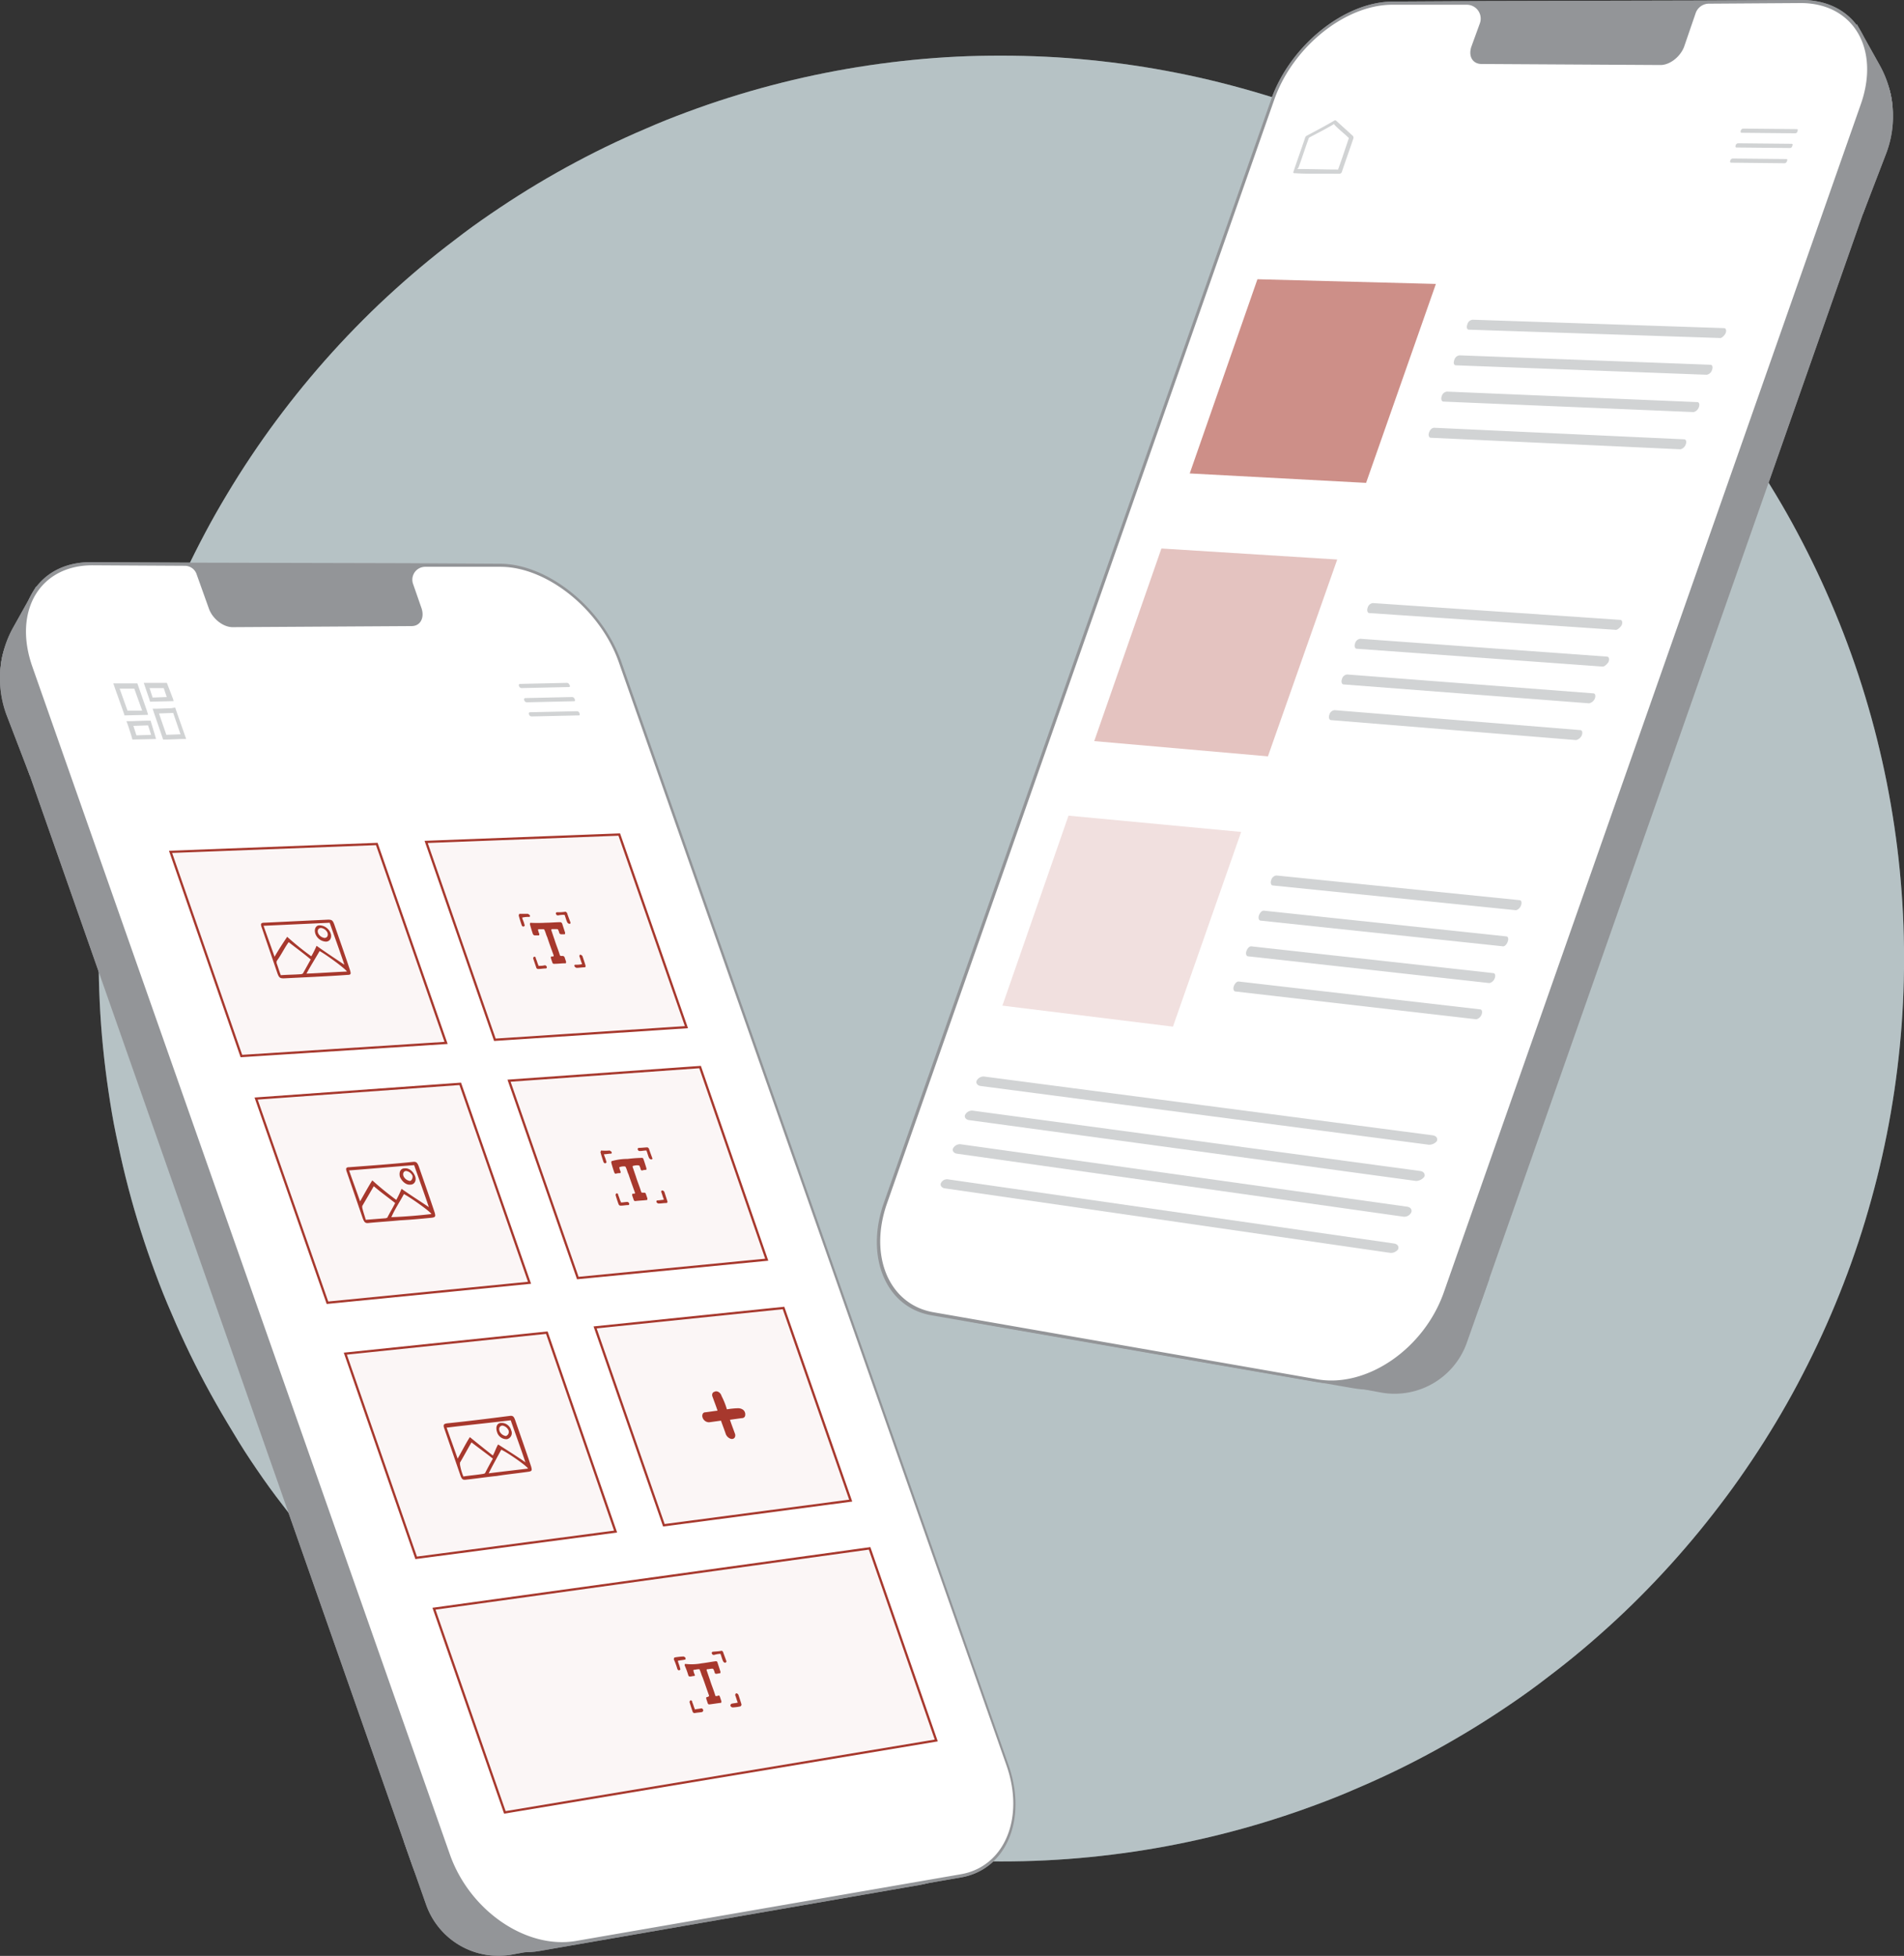 <?xml version="1.0" encoding="UTF-8"?> <svg xmlns="http://www.w3.org/2000/svg" viewBox="0 0 623.82 640.76"><rect x="0" y="0" width="623.82" height="640.76" fill="#333333" stroke="none"/><defs><style>.cls-1{fill:#e3f3f7;opacity:0.5;}.cls-2{fill:#939598;}.cls-3{fill:#fff;}.cls-4{fill:#d1d3d4;}.cls-5{fill:#cd8f88;}.cls-6{fill:#e4c3c0;opacity:1;}.cls-7{fill:#f1e0df;}.cls-8{fill:#fbf6f6;}.cls-9{fill:none;stroke:#a7382d;stroke-miterlimit:10;stroke-width:0.75px;}.cls-10{fill:#a7382d;}</style></defs><title>Asset 3</title><g id="Layer_2" data-name="Layer 2"><g id="Layer_1-2" data-name="Layer 1"><path class="cls-1" d="M328.07,18.23q7.26,0,14.51.35t14.48,1.07q7.23.72,14.41,1.78t14.3,2.48q7.13,1.41,14.16,3.18t14,3.87q7,2.11,13.79,4.55t13.54,5.23q6.71,2.77,13.27,5.88t13,6.53q6.4,3.42,12.63,7.15t12.26,7.77q6,4,11.87,8.36t11.45,8.93q5.61,4.61,11,9.48t10.51,10q5.13,5.13,10,10.51t9.48,11q4.6,5.61,8.93,11.44T574,149.67q4,6,7.77,12.26t7.15,12.63q3.42,6.41,6.53,13t5.88,13.27q2.78,6.7,5.23,13.54t4.55,13.79c1.4,4.63,2.7,9.29,3.87,14s2.24,9.41,3.18,14.16,1.77,9.51,2.48,14.3,1.31,9.59,1.78,14.41.83,9.64,1.07,14.48.35,9.67.35,14.51-.11,9.68-.35,14.51-.59,9.66-1.07,14.48-1.07,9.62-1.78,14.41-1.53,9.55-2.48,14.3-2,9.47-3.18,14.16-2.47,9.36-3.87,14-2.92,9.23-4.55,13.79-3.38,9.07-5.23,13.54-3.81,8.89-5.88,13.27-4.25,8.7-6.53,13-4.66,8.48-7.15,12.63-5.08,8.24-7.77,12.26-5.47,8-8.36,11.87-5.86,7.7-8.93,11.44-6.23,7.41-9.48,11-6.59,7.1-10,10.52-6.93,6.76-10.51,10-7.25,6.41-11,9.48-7.56,6-11.45,8.93-7.84,5.67-11.87,8.36-8.11,5.28-12.26,7.76-8.36,4.88-12.63,7.16-8.59,4.46-13,6.53-8.8,4-13.27,5.88-9,3.59-13.54,5.22-9.15,3.15-13.79,4.56-9.29,2.69-14,3.87-9.41,2.23-14.16,3.18-9.51,1.77-14.3,2.48-9.59,1.3-14.41,1.78-9.64.83-14.48,1.07-9.67.35-14.51.35-9.68-.12-14.51-.35-9.66-.6-14.48-1.07-9.62-1.07-14.4-1.78-9.56-1.54-14.31-2.48-9.46-2-14.16-3.18-9.36-2.47-14-3.87-9.23-2.93-13.78-4.56-9.08-3.37-13.55-5.22-8.89-3.81-13.27-5.88-8.7-4.25-13-6.53-8.48-4.67-12.64-7.16-8.23-5.07-12.26-7.76-8-5.48-11.87-8.36-7.7-5.86-11.44-8.93-7.41-6.23-11-9.48-7.09-6.59-10.52-10-6.76-6.93-10-10.52-6.41-7.25-9.48-11-6-7.55-8.93-11.44-5.67-7.85-8.36-11.87S76.89,470.18,74.4,466s-4.88-8.37-7.16-12.63-4.46-8.6-6.53-13-4-8.8-5.88-13.27-3.59-9-5.22-13.54-3.15-9.16-4.56-13.79-2.69-9.29-3.87-14S39,376.42,38,371.68s-1.77-9.52-2.48-14.3-1.3-9.59-1.78-14.41-.83-9.64-1.06-14.48-.36-9.67-.36-14.51.12-9.68.36-14.51.59-9.66,1.06-14.48,1.07-9.62,1.78-14.41S37.06,261,38,256.28s2-9.47,3.18-14.16,2.47-9.36,3.87-14,2.93-9.23,4.56-13.79,3.37-9.07,5.22-13.54,3.82-8.9,5.88-13.27,4.25-8.7,6.53-13,4.67-8.48,7.16-12.63,5.07-8.24,7.76-12.26,5.48-8,8.36-11.87,5.86-7.7,8.93-11.44,6.23-7.41,9.48-11,6.59-7.09,10-10.51,6.93-6.76,10.52-10,7.25-6.41,11-9.48,7.55-6,11.44-8.93,7.85-5.67,11.87-8.36,8.11-5.28,12.26-7.77,8.37-4.87,12.64-7.15,8.59-4.46,13-6.53,8.8-4,13.27-5.88,9-3.59,13.55-5.23,9.15-3.14,13.78-4.55,9.29-2.69,14-3.87,9.42-2.24,14.16-3.18,9.52-1.77,14.31-2.48,9.59-1.3,14.4-1.78,9.65-.83,14.48-1.07S323.23,18.23,328.07,18.23Z"></path><path class="cls-2" d="M443.62,454.46,318.79,432.8c-14.62-2.58-21.67-18.4-15.65-35.43L426.43,43.5c6-17,23.38-30.95,38.86-30.6L597.69,15c17.19.17,26.13,15.47,19.77,33.7L484.72,427C478.36,444.83,459.79,457.21,443.62,454.46Z"></path><path class="cls-2" d="M484.2,426.61C478,444.49,459.79,456.7,443.79,454L319,432.28c-14.44-2.58-21.32-18.06-15.48-34.73l123.29-354c5.85-16.85,23-30.43,38.17-30.09l30.61.52-4.64,13.41c-1,3.09.34,5.85,3.27,5.85l58.11,1.2c3.1,0,6.37-2.58,7.57-5.85l4.81-13.75,32.85.51c16.85.17,25.62,15.13,19.43,33.19ZM597.86,14.27,565,13.75l-68.95-1-30.61-.51C449.64,12,432.1,26,425.91,43.33L302.62,397.2c-6,17.2,1,33.36,16,35.94L443.45,454.8c16.51,2.93,35.25-9.8,41.78-28.19L618,48.32C624.51,29.92,615.4,14.44,597.86,14.27Z"></path><path class="cls-2" d="M488,418.87l-11.7-3.61-42.64,37.48,18.74,3.44a25.1,25.1,0,0,0,28.2-16.34Z"></path><path class="cls-2" d="M608.35,7.91l7.39,13.24a34.3,34.3,0,0,1,2.07,29.57L610.41,70l-10.66-6Z"></path><path class="cls-3" d="M431.59,452.4l-126-21.84c-14.62-2.58-21.5-18.74-15.48-36.28L417,32.67C423,15.3,440.7,1,456.17,1l134-.34c17.37,0,26.48,15.13,20,33.87l-136.53,389C467,442.25,447.92,455.15,431.59,452.4Z"></path><path class="cls-2" d="M473,423.51c-6.54,18.4-25.11,31.12-41.27,28.37l-126-22c-14.44-2.58-21.15-18.4-15.13-35.59L417.49,32.67c6-17.2,23.21-31.12,38.68-31.12h24.42a4.55,4.55,0,0,1,4.3,6l-2.75,7.56c-1.2,3.27.34,5.85,3.27,5.85l58.63.34c3.1,0,6.53-2.75,7.74-6l3.78-11a4.61,4.61,0,0,1,4.3-3.1L590,1c17.2,0,26.14,15,19.6,33.36ZM590.3,0,556.94.17,487.13.34,456.35.52c-15.82,0-33.71,14.44-39.9,32.15L289.56,394.11c-6.19,17.71.68,34.22,15.64,36.79l126,21.84c16.68,2.93,35.94-10.14,42.65-29.23L610.41,34.39C617.29,15.47,608,0,590.3,0Z"></path><path class="cls-2" d="M176.59,638.45l124.83-21.67c14.62-2.58,21.67-18.4,15.65-35.42L193.78,227.49c-6-17-23.38-31-38.86-30.61L22.52,199c-17.2.17-26.14,15.47-19.78,33.7L135.49,610.94C141.85,628.82,160.42,641.37,176.59,638.45Z"></path><path class="cls-2" d="M3.26,232.48c-6.36-18.06,2.41-32.85,19.43-33.19l32.84-.52,4.82,13.76c1.2,3.27,4.47,5.85,7.56,5.85L126,217.17c2.93,0,4.3-2.75,3.27-5.84l-4.64-13.42,30.6-.51c15.31-.17,32.33,13.24,38.18,30.09l123.28,354c5.85,16.68-1,32.33-15.47,34.74L176.41,637.93c-16,2.75-34.21-9.46-40.4-27.34Zm-1,.17L135,610.94c6.54,18.39,25.28,31.12,41.79,28.2l124.83-21.67c14.79-2.58,22-18.74,16-35.94L194.3,227.66c-6-17.37-23.73-31.47-39.55-31.12l-30.61.51-68.95,1-32.84.51C4.81,198.6-4.31,213.91,2.23,232.65Z"></path><path class="cls-2" d="M132.22,603l11.69-3.61,42.65,37.48-18.74,3.44A25.1,25.1,0,0,1,139.62,624Z"></path><path class="cls-2" d="M11.86,192.07l-7.4,13.24A34.34,34.34,0,0,0,2.4,234.88l7.39,19.26,10.67-6Z"></path><path class="cls-3" d="M188.62,636.38l126-21.83c14.62-2.58,21.49-18.75,15.48-36.29l-126.9-361.6C197.22,199.29,179.51,185,164,185l-133.95-.35c-17.36,0-26.48,15.13-19.94,33.88l136.53,389C153.2,626.24,172.29,639.31,188.62,636.38Z"></path><path class="cls-2" d="M10.65,218.55c-6.53-18.4,2.41-33.36,19.61-33.36l30.26.17a4.06,4.06,0,0,1,3.95,2.92l4,11.18c1.2,3.27,4.64,6,7.74,6l58.63-.35c2.92,0,4.3-2.75,3.27-5.84l-2.75-7.91a4.21,4.21,0,0,1,4-5.67H164c15.31,0,32.67,14.09,38.69,31.12L329.79,578.44c6,17.19-.69,33.18-15.13,35.59l-126,21.84c-16.16,2.75-34.73-9.8-41.27-28.37Zm-1,0L146.15,607.67c6.71,19.08,26,32.15,42.64,29.23l126-21.84c15-2.58,21.84-19.08,15.65-36.8L203.58,216.83c-6.19-17.71-24.07-32.16-39.89-32.16l-30.78-.17-69.81-.17-33.36-.17C12.2,184.16,2.92,199.46,9.62,218.55Z"></path><path class="cls-4" d="M588.06,43.67l-17.37-.17c-.34,0-.51-.17-.34-.69a.88.88,0,0,1,.86-.68l17.37.17c.51,0,.51.17.34.69A.78.78,0,0,1,588.06,43.67Z"></path><path class="cls-4" d="M584.62,53.48l-17.37-.18c-.34,0-.51-.17-.34-.68a.88.88,0,0,1,.86-.69l17.37.17c.51,0,.51.17.34.69A.88.88,0,0,1,584.62,53.48Z"></path><path class="cls-4" d="M586.34,48.49,569,48.32c-.34,0-.51-.18-.34-.69a.88.88,0,0,1,.86-.69l17.37.17c.51,0,.51.18.34.69S586.86,48.49,586.34,48.49Z"></path><path class="cls-4" d="M425.05,55.37c4.47,0,8.94.17,13.41.17v-.17c1.21-3.27,2.24-6.54,3.44-10v-.17c-1.55-1.55-3.44-2.92-4.81-4.47,0-.17-.17-.17-.17,0-2.58,1.55-5.33,2.92-7.91,4.3l-.18.17c-1.2,3.27-2.23,6.54-3.43,9.8C425.05,55.2,425.05,55.37,425.05,55.37Zm6.36,1.54c-2.4,0-4.81,0-7.22-.17-.51,0-.51-.17-.34-.69,1.2-3.61,2.58-7.39,3.78-11,0-.17.34-.52.69-.69,2.92-1.55,5.84-3.09,8.77-4.81a.53.53,0,0,1,.69,0l5.5,5a1.06,1.06,0,0,1,.17.69c-1.2,3.61-2.58,7.4-3.78,11a.88.88,0,0,1-.86.68Z"></path><polygon class="cls-5" points="411.98 91.48 470.45 93.02 447.58 158.19 389.8 155.1 411.98 91.48"></polygon><path class="cls-4" d="M563.64,110.74,481.28,108c-.69,0-.86-.86-.52-1.72a2,2,0,0,1,1.72-1.54l82.37,2.75c.68,0,.86.86.51,1.72C565,109.88,564.16,110.74,563.64,110.74Z"></path><path class="cls-4" d="M559.17,122.77,477,119.68c-.69,0-.86-.86-.52-1.72a2,2,0,0,1,1.72-1.55l82.2,3.09c.68,0,.86.86.51,1.72A2.19,2.19,0,0,1,559.17,122.77Z"></path><path class="cls-4" d="M554.87,135l-82-3.44c-.51,0-.86-.86-.51-1.72a2,2,0,0,1,1.72-1.55l82,3.44c.69,0,.86.86.51,1.72A2.45,2.45,0,0,1,554.87,135Z"></path><path class="cls-4" d="M550.58,147.19l-81.85-3.78c-.52,0-.86-.86-.52-1.72.35-1,1-1.55,1.72-1.55l81.85,3.78c.69,0,.86.86.51,1.72A2.46,2.46,0,0,1,550.58,147.19Z"></path><path class="cls-4" d="M529.43,206.34l-80.82-5.5c-.52,0-.86-.86-.52-1.72a2,2,0,0,1,1.72-1.55l81,5.5c.69,0,.86.86.52,1.72C530.8,205.65,529.94,206.34,529.43,206.34Z"></path><path class="cls-4" d="M525.13,218.38l-80.65-5.85c-.51,0-.86-.86-.51-1.72a2,2,0,0,1,1.72-1.55l80.81,5.85c.69,0,.86.86.52,1.72C526.5,217.69,525.64,218.38,525.13,218.38Z"></path><path class="cls-4" d="M520.66,230.41l-80.48-6.19c-.51,0-.86-.86-.51-1.72a1.94,1.94,0,0,1,1.72-1.54L522,227.14c.69,0,.86.86.52,1.72A2.7,2.7,0,0,1,520.66,230.41Z"></path><path class="cls-4" d="M516.36,242.45l-80.3-6.54c-.52,0-.86-.86-.52-1.72a1.94,1.94,0,0,1,1.72-1.54l80.47,6.53c.69,0,.86.86.52,1.72A2.68,2.68,0,0,1,516.36,242.45Z"></path><path class="cls-4" d="M496.41,298.16,417,290.08c-.51,0-.86-.86-.51-1.72a2,2,0,0,1,1.71-1.55l79.62,8.08c.68,0,.86.86.51,1.72C498,297.64,496.93,298.33,496.41,298.16Z"></path><path class="cls-4" d="M492.28,310,413,301.6c-.52,0-.86-.86-.52-1.72.34-1,1-1.55,1.55-1.55l79.44,8.43c.69,0,.86.86.51,1.72C493.66,309.51,492.8,310.2,492.28,310Z"></path><path class="cls-4" d="M488,322.06l-79.1-8.77c-.52,0-.86-.86-.52-1.72.35-1,1-1.55,1.55-1.55l79.27,8.77c.69,0,.86.86.52,1.72A2.49,2.49,0,0,1,488,322.06Z"></path><path class="cls-4" d="M483.69,333.92l-78.93-9.11c-.51,0-.86-.86-.51-1.72.34-1,1-1.55,1.54-1.55l79.1,9.12c.69,0,.86.86.52,1.72A2.47,2.47,0,0,1,483.69,333.92Z"></path><path class="cls-4" d="M468,375,321.19,355.76c-1-.17-1.54-1-1.2-1.72a2.55,2.55,0,0,1,2.41-1.37l147,19.26c1.21.17,1.72,1,1.38,1.89A3.23,3.23,0,0,1,468,375Z"></path><path class="cls-4" d="M463.91,386.88l-146.5-19.94c-1-.17-1.55-1-1.2-1.72a2.55,2.55,0,0,1,2.41-1.38l146.67,19.78c1.2.17,1.72,1,1.37,1.89A3.57,3.57,0,0,1,463.91,386.88Z"></path><path class="cls-4" d="M459.79,398.58,313.46,377.94c-1-.17-1.55-1-1.21-1.72a2.58,2.58,0,0,1,2.41-1.37L461,395.31c1.2.17,1.72,1,1.38,1.89A2.56,2.56,0,0,1,459.79,398.58Z"></path><path class="cls-4" d="M455.49,410.44l-146-21.15c-1-.17-1.55-1-1.2-1.72a2.19,2.19,0,0,1,2.41-1.2l146,21c1.2.17,1.72,1,1.38,1.89A2.9,2.9,0,0,1,455.49,410.44Z"></path><polygon class="cls-6" points="380.52 179.69 438.12 183.3 415.42 247.78 358.51 242.79 380.52 179.69"></polygon><polygon class="cls-7" points="350.08 267.21 406.65 272.54 384.3 336.33 328.42 329.45 350.08 267.21"></polygon><path class="cls-4" d="M41.78,232.82,39.2,225.6H44l2.58,7.22ZM45,223.88H37.13l.52,1.54,2.58,7.23.52,1.54v.18l7.73-.18V234L48,232.47Z"></path><path class="cls-4" d="M44.7,240.9l-1-3.1,4.81-.17,1,3.1Zm4.64-4.81H47.8l-4.82.17H41.43L42,237.8l1,3.1.34,1.2v.18l7.74-.18v-.17l-.34-1.2Z"></path><path class="cls-4" d="M49,225.42h4.64l1,2.93-4.64.17Zm5.67-1.71H47.11l.51,1.54,1,2.93.35,1,.17.69,7.74-.18-.17-.68Z"></path><path class="cls-4" d="M59.14,240.56l-4.64.17-2.41-7,4.65-.17ZM56.22,232l-4.64.17H50l.52,1.55,2.4,7,.52,1.55H55l4.64-.18H61l-3.09-8.77-.52-1.54Z"></path><polygon class="cls-8" points="55.88 279.07 123.45 276.49 146.15 341.66 79.09 345.96 55.88 279.07"></polygon><polygon class="cls-9" points="55.88 279.07 123.45 276.49 146.15 341.66 79.09 345.96 55.88 279.07"></polygon><polygon class="cls-8" points="139.62 275.81 202.89 273.4 224.9 336.5 162.14 340.63 139.62 275.81"></polygon><polygon class="cls-9" points="139.62 275.81 202.89 273.4 224.9 336.5 162.14 340.63 139.62 275.81"></polygon><polygon class="cls-8" points="113.14 443.46 179.16 436.58 201.69 501.75 136.35 510.35 113.14 443.46"></polygon><polygon class="cls-9" points="113.14 443.46 179.16 436.58 201.69 501.75 136.35 510.35 113.14 443.46"></polygon><polygon class="cls-8" points="194.98 434.86 256.71 428.5 278.72 491.6 217.51 499.68 194.98 434.86"></polygon><polygon class="cls-9" points="194.98 434.86 256.71 428.5 278.72 491.6 217.51 499.68 194.98 434.86"></polygon><polygon class="cls-8" points="142.19 527.02 284.91 507.25 306.75 570.18 165.41 593.74 142.19 527.02"></polygon><polygon class="cls-9" points="142.19 527.02 284.91 507.25 306.75 570.18 165.41 593.74 142.19 527.02"></polygon><path class="cls-4" d="M186.39,225.08l-15.48.34a.88.88,0,0,1-.86-.68c-.17-.35,0-.69.34-.69l15.31-.34a.88.88,0,0,1,.86.68C186.9,224.74,186.73,225.08,186.39,225.08Z"></path><path class="cls-4" d="M189.65,234.37l-15.47.34a.87.87,0,0,1-.86-.69c-.17-.34,0-.69.34-.69L189,233a.87.87,0,0,1,.86.69C190,234,190,234.37,189.65,234.37Z"></path><path class="cls-4" d="M188.11,229.72l-15.48.35a.89.89,0,0,1-.86-.69c-.17-.34,0-.69.34-.69l15.31-.34a.88.88,0,0,1,.86.69C188.45,229.38,188.45,229.72,188.11,229.72Z"></path><path class="cls-10" d="M113.65,318.28c-.17-.69-6.7-5.51-8.94-6.71-1.38,2.41-2.92,4.82-4.3,7.39C104.88,318.79,109.35,318.45,113.65,318.28ZM92,319.48c2.23-.17,4.47-.17,6.7-.34.17,0,.35-.18.52-.18l2.58-4.64c-2.41-2.06-4.82-3.78-7.22-5.67-1.38,1.89-2.41,4.12-3.79,6a.17.17,0,0,1-.17.17v.69C91.13,316.9,91.47,318.11,92,319.48Zm10-6.19a31.52,31.52,0,0,0,1.72-3.44c2.92,2.07,6,4.13,9.11,6.19-1.55-4.64-3.27-9.28-4.81-13.75l-21.67,1c1.21,3.44,2.41,6.7,3.61,10.14,1.38-2.4,2.75-4.47,4.13-6.53C96.8,309.34,99.38,311.4,102,313.29Zm1.37,6.71L93,320.51c-1.21,0-1.55-.17-2.07-1.55L85.8,304c-.52-1.38-.35-1.72.86-1.72l20.8-1c1.21,0,1.55.18,2.06,1.55,1.72,5,3.44,9.8,5.16,15,.35,1.2.35,1.55-.86,1.55C110.21,319.65,106.77,319.82,103.33,320Z"></path><path class="cls-10" d="M107.29,305.55a2.75,2.75,0,0,0-2.06-1.55c-.86,0-1.38.69-1,1.72a2.76,2.76,0,0,0,2.07,1.55C107.12,307.27,107.63,306.58,107.29,305.55Zm-2.41-2.4a4,4,0,0,1,3.44,2.57c.52,1.38-.17,2.76-1.55,2.76a3.86,3.86,0,0,1-3.44-2.58C102.82,304.35,103.51,303,104.88,303.15Z"></path><path class="cls-10" d="M173,481.11c-.17-.69-6.53-5.16-8.77-6.19-1.37,2.58-2.75,5-4.12,7.74C164.2,482.14,168.68,481.63,173,481.11Zm-21.15,2.58c2.24-.34,4.47-.51,6.54-.86.17,0,.34-.17.51-.17.86-1.72,1.72-3.27,2.58-4.81-2.4-1.9-4.81-3.62-7-5.33-1.2,2.06-2.4,4.29-3.61,6.36a.17.17,0,0,1-.17.17v.69A17.52,17.52,0,0,0,151.82,483.69Zm9.63-6.88c.69-1.2,1-2.4,1.72-3.61,2.93,1.89,6,3.79,8.94,5.85-1.54-4.64-3.26-9.29-4.81-13.76-7.05.86-14.1,1.55-21,2.41,1.21,3.44,2.41,6.71,3.61,10.15,1.38-2.41,2.58-4.82,4-7.05C156.47,472.86,159.05,474.92,161.45,476.81Zm1.38,6.71c-3.44.34-6.71.86-10,1.2-1.21.18-1.55,0-2.07-1.54l-5.16-15c-.51-1.38-.34-1.72.86-1.89,6.71-.69,13.59-1.55,20.29-2.41,1.21-.17,1.55,0,2.07,1.54,1.72,5,3.44,9.81,5.16,15,.34,1.21.34,1.55-.86,1.72C169.54,482.66,166.1,483,162.83,483.52Z"></path><path class="cls-10" d="M166.61,468.56a2.73,2.73,0,0,0-2.06-1.55c-.86.17-1.21.86-.86,1.89a2.73,2.73,0,0,0,2.06,1.55A1.45,1.45,0,0,0,166.61,468.56Zm-2.41-2.41a3.24,3.24,0,0,1,3.27,2.41,2.06,2.06,0,0,1-1.37,2.92,3.23,3.23,0,0,1-3.27-2.4C162.31,467.53,162.83,466.15,164.2,466.15Z"></path><path class="cls-10" d="M238.14,461.68h.17a23.81,23.81,0,0,1,3.62-.34,2.77,2.77,0,0,1,1.54.51,1.9,1.9,0,0,1,.69,1.72,1,1,0,0,1-1,1c-1.38.17-2.41.34-3.78.51h-.18v.17c.52,1.55,1,2.75,1.55,4.3.52,1.21-.34,2.24-1.55,1.72a2.67,2.67,0,0,1-1.37-1.37c-.52-1.55-1-2.75-1.55-4.3v-.17h-.17c-1.38.17-2.41.34-3.78.51a2.24,2.24,0,0,1-2.24-2.06c0-.69.34-1.21,1-1.21,1.38-.17,2.41-.34,3.79-.51h.17V462c-.52-1.55-1-2.75-1.55-4.3-.34-.69-.17-1.55.52-1.72.86-.52,2.06.17,2.4,1.37a24.38,24.38,0,0,1,1.72,4.3Z"></path><path class="cls-10" d="M173,299.36a1.59,1.59,0,0,0,.52.35c.17.34.17.68-.17.68a8.06,8.06,0,0,0-2.07.18h-.17v.17c.17.69.52,1.2.69,2.06.17.35.17.52-.17.69-.17.17-.52,0-.69-.34-.34-1-.69-2.07-1-3.27,0-.17.17-.17.17-.52Z"></path><path class="cls-10" d="M185.35,298.67c.18.18.52.35.52.69.34,1,.69,1.89,1,2.75.17.35,0,.52-.34.52a.92.92,0,0,1-.69-.52c-.34-.68-.52-1.54-.86-2.4h-.17a7.08,7.08,0,0,0-1.89.17c-.35,0-.52,0-.69-.34a.43.43,0,0,1,.17-.69A15,15,0,0,0,185.35,298.67Z"></path><path class="cls-10" d="M174.69,314c0-.17,0-.17.18-.52.34-.17.68,0,.68.52.35.69.52,1.55.86,2.23v.18h.18a6.77,6.77,0,0,0,1.89-.18c.34,0,.51.18.68.52,0,.17,0,.52-.34.52-.86,0-1.55.17-2.41.17a.67.67,0,0,1-.68-.35Z"></path><path class="cls-10" d="M178.82,302.29c1.55,0,3.27-.18,4.82-.18.17,0,.34.18.51.35l1,3.09c0,.17,0,.52-.17.52h-1.2c-.17,0-.35-.17-.52-.35a3.67,3.67,0,0,0-.34-1c0-.17-.17-.34-.52-.34h-1.55c-.17,0-.34.17-.17.52.35,1,.69,2.06,1,2.92.52,1.72,1.21,3.26,1.72,5,.18.35.18.35.52.35h.51c.18,0,.35.17.52.34.17.52.34,1,.52,1.55,0,.17,0,.52-.18.52-1.37,0-2.4.17-3.78.17-.17,0-.34,0-.51-.35-.18-.51-.35-1-.52-1.54,0-.18,0-.52.17-.52h.52c.17,0,.34-.17.17-.52-.69-1.89-1.38-3.78-2.06-5.84-.35-.69-.52-1.55-.86-2.24-.18-.34-.18-.34-.52-.34h-1.37c-.18,0-.35.17-.18.52a3.76,3.76,0,0,0,.35,1c0,.17,0,.51-.17.51h-1.38c-.17,0-.34-.17-.52-.34-.34-1-.68-2.07-1-3.27,0-.17,0-.51.17-.51A48.82,48.82,0,0,0,178.82,302.29Z"></path><path class="cls-10" d="M190.69,315.7c-.35-.69-.52-1.55-.86-2.41,0-.17,0-.52.34-.52a.94.94,0,0,1,.69.52c.34,1,.69,2.06,1,3.1,0,.17,0,.51-.34.51-.86,0-1.72.17-2.58.17a.91.91,0,0,1-.69-.51c-.17-.35,0-.52.34-.52a8.52,8.52,0,0,0,2.07-.17Z"></path><polygon class="cls-8" points="83.91 359.89 150.79 355.07 173.49 420.24 107.29 426.78 83.91 359.89"></polygon><polygon class="cls-9" points="83.91 359.89 150.79 355.07 173.49 420.24 107.29 426.78 83.91 359.89"></polygon><polygon class="cls-8" points="166.78 354.04 229.37 349.57 251.21 412.68 189.31 418.69 166.78 354.04"></polygon><polygon class="cls-9" points="166.78 354.04 229.37 349.57 251.21 412.68 189.31 418.69 166.78 354.04"></polygon><path class="cls-10" d="M141.34,397.72c-.18-.69-6.71-5.33-9-6.54-1.37,2.58-2.92,4.82-4.12,7.57C132.57,398.58,137,398.23,141.34,397.72Zm-21.5,1.89,6.54-.52c.17,0,.34-.17.51-.17.86-1.72,1.72-3.09,2.58-4.81-2.41-1.9-4.81-3.61-7-5.51-1.2,2.07-2.41,4.13-3.61,6.19a.17.17,0,0,1-.17.18v.68C119,397,119.5,398.4,119.84,399.61Zm10-6.54a32,32,0,0,0,1.72-3.61c2.93,2.07,6,4,8.95,6-1.55-4.64-3.27-9.28-4.82-13.75-7,.51-14.27,1.2-21.32,1.72,1.2,3.43,2.41,6.7,3.61,10.14,1.38-2.41,2.58-4.64,4-6.88C124.66,389.12,127.24,391.18,129.81,393.07Zm1.21,6.71c-3.44.34-6.71.52-10.15.86-1.2.17-1.54-.17-2.06-1.55l-5.16-15c-.51-1.37-.34-1.72.86-1.72,6.71-.51,13.76-1,20.63-1.72,1.21-.17,1.55.18,2.07,1.55,1.72,5,3.44,9.8,5.16,15,.34,1.2.34,1.55-.86,1.72C138.07,399.26,134.46,399.61,131,399.78Z"></path><path class="cls-10" d="M135.15,385.17a2.76,2.76,0,0,0-2.07-1.55c-.86,0-1.2.86-.86,1.72a2.77,2.77,0,0,0,2.07,1.54C134.8,386.88,135.32,386,135.15,385.17Zm-2.58-2.41c1.37-.17,2.75.86,3.44,2.58.51,1.37-.18,2.75-1.55,2.75-1.38.17-2.75-1-3.44-2.58C130.67,384,131.19,382.76,132.57,382.76Z"></path><path class="cls-10" d="M199.8,376.91a1.42,1.42,0,0,0,.51.35c.18.34.18.68-.17.68-.69,0-1.37.18-2.06.18h-.17v.17c.17.68.51,1.2.68,2.06.18.34.18.52-.17.69-.17.17-.51,0-.69-.35-.34-1-.68-2.06-1-3.26,0-.17.17-.17.17-.52A16.83,16.83,0,0,0,199.8,376.91Z"></path><path class="cls-10" d="M212.18,375.88c.17.17.51.34.51.69.35,1,.69,1.89,1,2.75.17.34,0,.51-.35.51a.94.94,0,0,1-.69-.51c-.34-.69-.51-1.55-.86-2.41h-.17c-.51,0-1.37.17-1.89.17-.34,0-.52,0-.69-.34a.43.43,0,0,1,.17-.69C210.29,376.05,211.32,375.88,212.18,375.88Z"></path><path class="cls-10" d="M201.69,391.53c0-.17,0-.17.17-.52.34-.17.69,0,.69.52.34.68.51,1.55.86,2.23v.17h.17c.52,0,1.38-.17,1.89-.17.35,0,.52.17.69.52,0,.17,0,.51-.34.51-.86,0-1.55.18-2.41.18a.69.69,0,0,1-.69-.35C202.38,393.76,202,392.56,201.69,391.53Z"></path><path class="cls-10" d="M205.64,379.66a46.1,46.1,0,0,1,4.65-.34c.17,0,.34,0,.51.34.35,1,.69,2.07,1,3.1,0,.17,0,.51-.17.51a2.79,2.79,0,0,0-1.2.18c-.17,0-.35,0-.52-.35a3.57,3.57,0,0,0-.34-1c0-.17-.17-.34-.52-.34a4.77,4.77,0,0,0-1.54.17c-.18,0-.35.17-.18.51.35,1,.69,2.07,1,2.93.51,1.72,1.2,3.26,1.71,5,.18.35.18.35.52.35h.52c.17,0,.34,0,.51.34.17.52.35,1,.52,1.55,0,.17,0,.52-.17.52-1.38.17-2.41.17-3.79.34-.17,0-.34,0-.51-.34-.17-.52-.35-1-.52-1.55,0-.17,0-.52.17-.52h.52c.17,0,.34-.17.17-.51-.69-1.9-1.37-3.79-2.06-5.85-.35-.69-.52-1.55-.86-2.24-.17-.34-.17-.34-.52-.34a3.8,3.8,0,0,0-1.37.17c-.18,0-.35.17-.18.52a3.65,3.65,0,0,0,.35,1c0,.17,0,.52-.17.52a3.85,3.85,0,0,0-1.38.17c-.17,0-.34,0-.51-.35-.35-1-.69-2.06-1-3.26,0-.17,0-.52.18-.52A19.21,19.21,0,0,1,205.64,379.66Z"></path><path class="cls-10" d="M217.51,392.9c-.35-.69-.52-1.55-.86-2.4,0-.18,0-.52.34-.52a.92.92,0,0,1,.69.52l1,3.09c0,.17,0,.52-.34.52-.86,0-1.72.17-2.58.17a.92.92,0,0,1-.69-.52c0-.17,0-.51.34-.51.69,0,1.38-.18,1.9-.18Z"></path><path class="cls-10" d="M224,542.67c.17.17.17,0,.52.34.17.35.17.69-.17.69-.69.18-1.38.18-2.07.35h-.17v.17c.17.69.52,1.37.69,2.23.17.52.17.52-.17.69-.17.17-.52,0-.69-.34a25.37,25.37,0,0,0-1.2-3.27c0-.17.17-.17.17-.52A21.4,21.4,0,0,1,224,542.67Z"></path><path class="cls-10" d="M236.42,540.78a.76.76,0,0,1,.52.51c.34,1,.69,1.9,1,2.76.17.34,0,.51-.34.68a.92.92,0,0,1-.69-.51c-.34-.69-.52-1.55-.86-2.41h-.17a7.3,7.3,0,0,0-1.89.34c-.35,0-.52,0-.69-.34a.43.43,0,0,1,.17-.69C234.53,541,235.56,541,236.42,540.78Z"></path><path class="cls-10" d="M225.93,557.63c0-.17,0-.17.18-.52.34-.17.68,0,.68.52.35.69.52,1.55.86,2.24V560h.18c.51-.17,1.37-.17,1.89-.35.34,0,.51.18.68.52a.69.69,0,0,1-.34.69c-.86.17-1.55.17-2.41.34a.68.68,0,0,1-.68-.34C226.62,559.87,226.28,558.83,225.93,557.63Z"></path><path class="cls-10" d="M229.89,544.91c1.55-.18,3.27-.52,4.64-.69a.49.49,0,0,1,.52.34l1,3.1c0,.17,0,.51-.17.51-.35,0-.86.17-1.21.17-.17,0-.34,0-.51-.34a3.35,3.35,0,0,0-.35-1c-.17-.34-.17-.34-.51-.34-.52,0-1,.17-1.55.17-.17,0-.34.17-.17.51.34,1,.69,2.07,1,2.93.52,1.72,1.2,3.26,1.72,5,.17.52.17.35.52.35a.6.6,0,0,0,.51-.18c.17,0,.35,0,.52.35l.51,1.55c0,.17,0,.51-.17.51-1.37.17-2.41.35-3.78.52-.17,0-.35,0-.52-.35l-.51-1.54c0-.18,0-.52.17-.52a.62.62,0,0,0,.51-.17c.18,0,.35-.17.18-.52-.69-1.89-1.38-4-2.07-5.84-.34-.69-.51-1.55-.86-2.24-.17-.51-.17-.34-.51-.34-.52,0-1,.17-1.38.17-.17,0-.34.17-.17.52a3.67,3.67,0,0,0,.34,1c.18.34,0,.51-.17.51-.51,0-.86.18-1.37.18-.18,0-.35,0-.52-.35a25.92,25.92,0,0,0-1.2-3.27c0-.17,0-.51.17-.51A18,18,0,0,0,229.89,544.91Z"></path><path class="cls-10" d="M241.75,557.8c-.34-.69-.51-1.55-.86-2.41a.67.67,0,0,1,.35-.68.94.94,0,0,1,.69.51c.34,1,.68,2.07,1,3.1a.69.69,0,0,1-.35.69,13.42,13.42,0,0,1-2.58.34.9.9,0,0,1-.68-.52.68.68,0,0,1,.34-.68c.69-.18,1.38-.18,1.89-.35Z"></path><path class="cls-1" d="M328.07,18.23q7.26,0,14.51.35t14.48,1.07q7.23.72,14.41,1.78t14.3,2.48q7.13,1.41,14.16,3.18t14,3.87q7,2.11,13.79,4.55t13.54,5.23q6.71,2.77,13.27,5.88t13,6.53q6.4,3.42,12.63,7.15t12.26,7.77q6,4,11.87,8.36t11.45,8.93q5.61,4.61,11,9.48t10.51,10q5.13,5.13,10,10.51t9.48,11q4.6,5.61,8.93,11.44T574,149.67q4,6,7.77,12.26t7.15,12.63q3.42,6.41,6.53,13t5.88,13.27q2.78,6.7,5.23,13.54t4.55,13.79c1.4,4.63,2.7,9.29,3.87,14s2.24,9.41,3.18,14.16,1.77,9.51,2.48,14.3,1.31,9.59,1.78,14.41.83,9.64,1.07,14.48.35,9.67.35,14.51-.11,9.68-.35,14.51-.59,9.66-1.07,14.48-1.07,9.62-1.78,14.41-1.53,9.55-2.48,14.3-2,9.47-3.18,14.16-2.47,9.36-3.87,14-2.92,9.23-4.55,13.79-3.38,9.07-5.23,13.54-3.81,8.89-5.88,13.27-4.25,8.7-6.53,13-4.66,8.48-7.15,12.63-5.08,8.24-7.77,12.26-5.47,8-8.36,11.87-5.86,7.7-8.93,11.44-6.23,7.41-9.48,11-6.59,7.1-10,10.52-6.93,6.76-10.51,10-7.25,6.41-11,9.48-7.56,6-11.45,8.93-7.84,5.67-11.87,8.36-8.11,5.28-12.26,7.76-8.36,4.88-12.63,7.16-8.59,4.46-13,6.53-8.8,4-13.27,5.88-9,3.59-13.54,5.22-9.15,3.15-13.79,4.56-9.29,2.69-14,3.87-9.41,2.23-14.16,3.18-9.51,1.77-14.3,2.48-9.59,1.3-14.41,1.78-9.64.83-14.48,1.07-9.67.35-14.51.35-9.68-.12-14.51-.35-9.66-.6-14.48-1.07-9.62-1.07-14.4-1.78-9.56-1.54-14.31-2.48-9.46-2-14.16-3.18-9.36-2.47-14-3.87-9.23-2.93-13.78-4.56-9.08-3.37-13.55-5.22-8.89-3.81-13.27-5.88-8.7-4.25-13-6.53-8.48-4.67-12.64-7.16-8.23-5.07-12.26-7.76-8-5.48-11.87-8.36-7.7-5.86-11.44-8.93-7.41-6.23-11-9.48-7.09-6.59-10.52-10-6.76-6.93-10-10.52-6.41-7.25-9.48-11-6-7.55-8.93-11.44-5.67-7.85-8.36-11.87S76.89,470.18,74.4,466s-4.88-8.37-7.16-12.63-4.46-8.6-6.53-13-4-8.8-5.88-13.27-3.59-9-5.22-13.54-3.15-9.16-4.56-13.79-2.69-9.29-3.87-14S39,376.42,38,371.68s-1.77-9.52-2.48-14.3-1.3-9.59-1.78-14.41-.83-9.64-1.06-14.48-.36-9.67-.36-14.51.12-9.68.36-14.51.59-9.66,1.06-14.48,1.07-9.62,1.78-14.41S37.06,261,38,256.28s2-9.47,3.18-14.16,2.47-9.36,3.87-14,2.93-9.23,4.56-13.79,3.37-9.07,5.22-13.54,3.82-8.9,5.88-13.27,4.25-8.7,6.53-13,4.67-8.48,7.16-12.63,5.07-8.24,7.76-12.26,5.48-8,8.36-11.87,5.86-7.7,8.93-11.44,6.23-7.41,9.48-11,6.59-7.09,10-10.51,6.93-6.76,10.52-10,7.25-6.41,11-9.48,7.55-6,11.44-8.93,7.85-5.67,11.87-8.36,8.11-5.28,12.26-7.77,8.37-4.87,12.64-7.15,8.59-4.46,13-6.53,8.8-4,13.27-5.88,9-3.59,13.55-5.23,9.15-3.14,13.78-4.55,9.29-2.69,14-3.87,9.42-2.24,14.16-3.18,9.52-1.77,14.31-2.48,9.59-1.3,14.4-1.78,9.65-.83,14.48-1.07S323.23,18.23,328.07,18.23Z"></path><path class="cls-2" d="M443.62,454.46,318.79,432.8c-14.62-2.58-21.67-18.4-15.65-35.43L426.43,43.5c6-17,23.38-30.95,38.86-30.6L597.69,15c17.19.17,26.13,15.47,19.77,33.7L484.72,427C478.36,444.83,459.79,457.21,443.62,454.46Z"></path><path class="cls-2" d="M484.2,426.61C478,444.49,459.79,456.7,443.79,454L319,432.28c-14.44-2.58-21.32-18.06-15.48-34.73l123.29-354c5.85-16.85,23-30.43,38.17-30.09l30.61.52-4.64,13.41c-1,3.09.34,5.85,3.27,5.85l58.11,1.2c3.1,0,6.37-2.58,7.57-5.85l4.81-13.75,32.85.51c16.85.17,25.62,15.13,19.43,33.19ZM597.86,14.27,565,13.75l-68.95-1-30.61-.51C449.64,12,432.1,26,425.91,43.33L302.62,397.2c-6,17.2,1,33.36,16,35.94L443.45,454.8c16.51,2.93,35.25-9.8,41.78-28.19L618,48.32C624.51,29.92,615.4,14.44,597.86,14.27Z"></path><path class="cls-2" d="M488,418.87l-11.7-3.61-42.64,37.48,18.74,3.44a25.1,25.1,0,0,0,28.2-16.34Z"></path><path class="cls-2" d="M608.35,7.91l7.39,13.24a34.3,34.3,0,0,1,2.07,29.57L610.41,70l-10.66-6Z"></path><path class="cls-3" d="M431.59,452.4l-126-21.84c-14.62-2.58-21.5-18.74-15.48-36.28L417,32.67C423,15.3,440.7,1,456.17,1l134-.34c17.37,0,26.48,15.13,20,33.87l-136.53,389C467,442.25,447.92,455.15,431.59,452.4Z"></path><path class="cls-2" d="M473,423.51c-6.54,18.4-25.11,31.12-41.27,28.37l-126-22c-14.44-2.58-21.15-18.4-15.13-35.59L417.49,32.67c6-17.2,23.21-31.12,38.68-31.12h24.42a4.55,4.55,0,0,1,4.3,6l-2.75,7.56c-1.2,3.27.34,5.85,3.27,5.85l58.63.34c3.1,0,6.53-2.75,7.74-6l3.78-11a4.61,4.61,0,0,1,4.3-3.1L590,1c17.2,0,26.14,15,19.6,33.36ZM590.3,0,556.94.17,487.13.34,456.35.52c-15.82,0-33.71,14.44-39.9,32.15L289.56,394.11c-6.19,17.71.68,34.22,15.64,36.79l126,21.84c16.68,2.93,35.94-10.14,42.65-29.23L610.41,34.39C617.29,15.47,608,0,590.3,0Z"></path><path class="cls-2" d="M176.59,638.45l124.83-21.67c14.62-2.58,21.67-18.4,15.65-35.42L193.78,227.49c-6-17-23.38-31-38.86-30.61L22.52,199c-17.2.17-26.14,15.47-19.78,33.7L135.49,610.94C141.85,628.82,160.42,641.37,176.59,638.45Z"></path><path class="cls-2" d="M3.26,232.48c-6.36-18.06,2.41-32.85,19.43-33.19l32.84-.52,4.82,13.76c1.2,3.27,4.47,5.85,7.56,5.85L126,217.17c2.93,0,4.3-2.75,3.27-5.84l-4.64-13.42,30.6-.51c15.31-.17,32.33,13.24,38.18,30.09l123.28,354c5.85,16.68-1,32.33-15.47,34.74L176.41,637.93c-16,2.75-34.21-9.46-40.4-27.34Zm-1,.17L135,610.94c6.54,18.39,25.28,31.12,41.79,28.2l124.83-21.67c14.79-2.58,22-18.74,16-35.94L194.3,227.66c-6-17.37-23.73-31.47-39.55-31.12l-30.61.51-68.95,1-32.84.51C4.81,198.6-4.31,213.91,2.23,232.65Z"></path><path class="cls-2" d="M132.22,603l11.69-3.61,42.65,37.48-18.74,3.44A25.1,25.1,0,0,1,139.62,624Z"></path><path class="cls-2" d="M11.86,192.07l-7.4,13.24A34.34,34.34,0,0,0,2.4,234.88l7.39,19.26,10.67-6Z"></path><path class="cls-3" d="M188.62,636.38l126-21.83c14.62-2.58,21.49-18.75,15.48-36.29l-126.9-361.6C197.22,199.29,179.51,185,164,185l-133.95-.35c-17.36,0-26.48,15.13-19.94,33.88l136.53,389C153.2,626.24,172.29,639.31,188.62,636.38Z"></path><path class="cls-2" d="M10.65,218.55c-6.53-18.4,2.41-33.36,19.61-33.36l30.26.17a4.06,4.06,0,0,1,3.95,2.92l4,11.18c1.2,3.27,4.64,6,7.74,6l58.63-.35c2.92,0,4.3-2.75,3.27-5.84l-2.75-7.91a4.21,4.21,0,0,1,4-5.67H164c15.31,0,32.67,14.09,38.69,31.12L329.79,578.44c6,17.19-.69,33.18-15.13,35.59l-126,21.84c-16.16,2.75-34.73-9.8-41.27-28.37Zm-1,0L146.15,607.67c6.71,19.08,26,32.15,42.64,29.23l126-21.84c15-2.58,21.84-19.08,15.65-36.8L203.58,216.83c-6.19-17.71-24.07-32.16-39.89-32.16l-30.78-.17-69.81-.17-33.36-.17C12.2,184.16,2.92,199.46,9.62,218.55Z"></path><path class="cls-4" d="M588.06,43.67l-17.37-.17c-.34,0-.51-.17-.34-.69a.88.88,0,0,1,.86-.68l17.37.17c.51,0,.51.17.34.69A.78.78,0,0,1,588.06,43.67Z"></path><path class="cls-4" d="M584.62,53.48l-17.37-.18c-.34,0-.51-.17-.34-.68a.88.88,0,0,1,.86-.69l17.37.17c.51,0,.51.17.34.69A.88.88,0,0,1,584.62,53.48Z"></path><path class="cls-4" d="M586.34,48.49,569,48.32c-.34,0-.51-.18-.34-.69a.88.88,0,0,1,.86-.69l17.37.17c.51,0,.51.18.34.69S586.86,48.49,586.34,48.49Z"></path><path class="cls-4" d="M425.05,55.37c4.47,0,8.94.17,13.41.17v-.17c1.21-3.27,2.24-6.54,3.44-10v-.17c-1.55-1.55-3.44-2.92-4.81-4.47,0-.17-.17-.17-.17,0-2.58,1.55-5.33,2.92-7.91,4.3l-.18.17c-1.2,3.27-2.23,6.54-3.43,9.8C425.05,55.2,425.05,55.37,425.05,55.37Zm6.36,1.54c-2.4,0-4.81,0-7.22-.17-.51,0-.51-.17-.34-.69,1.2-3.61,2.58-7.39,3.78-11,0-.17.34-.52.69-.69,2.92-1.55,5.84-3.09,8.77-4.81a.53.53,0,0,1,.69,0l5.5,5a1.06,1.06,0,0,1,.17.69c-1.2,3.61-2.58,7.4-3.78,11a.88.88,0,0,1-.86.68Z"></path><polygon class="cls-5" points="411.98 91.48 470.45 93.02 447.58 158.19 389.8 155.1 411.98 91.48"></polygon><path class="cls-4" d="M563.64,110.74,481.28,108c-.69,0-.86-.86-.52-1.72a2,2,0,0,1,1.72-1.54l82.37,2.75c.68,0,.86.86.51,1.72C565,109.88,564.16,110.74,563.64,110.74Z"></path><path class="cls-4" d="M559.17,122.77,477,119.68c-.69,0-.86-.86-.52-1.72a2,2,0,0,1,1.72-1.55l82.2,3.09c.68,0,.86.86.51,1.72A2.19,2.19,0,0,1,559.17,122.77Z"></path><path class="cls-4" d="M554.87,135l-82-3.44c-.51,0-.86-.86-.51-1.72a2,2,0,0,1,1.72-1.55l82,3.44c.69,0,.86.86.51,1.72A2.45,2.45,0,0,1,554.87,135Z"></path><path class="cls-4" d="M550.58,147.19l-81.85-3.78c-.52,0-.86-.86-.52-1.72.35-1,1-1.55,1.72-1.55l81.85,3.78c.69,0,.86.86.51,1.72A2.46,2.46,0,0,1,550.58,147.19Z"></path><path class="cls-4" d="M529.43,206.34l-80.82-5.5c-.52,0-.86-.86-.52-1.72a2,2,0,0,1,1.72-1.55l81,5.5c.69,0,.86.86.52,1.72C530.8,205.65,529.94,206.34,529.43,206.34Z"></path><path class="cls-4" d="M525.13,218.38l-80.65-5.85c-.51,0-.86-.86-.51-1.72a2,2,0,0,1,1.72-1.55l80.81,5.85c.69,0,.86.86.52,1.72C526.5,217.69,525.64,218.38,525.13,218.38Z"></path><path class="cls-4" d="M520.66,230.41l-80.48-6.19c-.51,0-.86-.86-.51-1.72a1.94,1.94,0,0,1,1.72-1.54L522,227.14c.69,0,.86.86.52,1.72A2.7,2.7,0,0,1,520.66,230.41Z"></path><path class="cls-4" d="M516.36,242.45l-80.3-6.54c-.52,0-.86-.86-.52-1.72a1.94,1.94,0,0,1,1.72-1.54l80.47,6.53c.69,0,.86.86.52,1.72A2.68,2.68,0,0,1,516.36,242.45Z"></path><path class="cls-4" d="M496.41,298.16,417,290.08c-.51,0-.86-.86-.51-1.72a2,2,0,0,1,1.71-1.55l79.62,8.08c.68,0,.86.86.51,1.72C498,297.64,496.93,298.33,496.41,298.16Z"></path><path class="cls-4" d="M492.28,310,413,301.6c-.52,0-.86-.86-.52-1.72.34-1,1-1.55,1.55-1.55l79.44,8.43c.69,0,.86.86.51,1.72C493.66,309.51,492.8,310.2,492.28,310Z"></path><path class="cls-4" d="M488,322.06l-79.1-8.77c-.52,0-.86-.86-.52-1.72.35-1,1-1.55,1.55-1.55l79.27,8.77c.69,0,.86.86.52,1.72A2.49,2.49,0,0,1,488,322.06Z"></path><path class="cls-4" d="M483.69,333.92l-78.93-9.11c-.51,0-.86-.86-.51-1.72.34-1,1-1.55,1.54-1.55l79.1,9.12c.69,0,.86.86.52,1.72A2.47,2.47,0,0,1,483.69,333.92Z"></path><path class="cls-4" d="M468,375,321.19,355.76c-1-.17-1.54-1-1.2-1.72a2.55,2.55,0,0,1,2.41-1.37l147,19.26c1.21.17,1.72,1,1.38,1.89A3.23,3.23,0,0,1,468,375Z"></path><path class="cls-4" d="M463.91,386.88l-146.5-19.94c-1-.17-1.55-1-1.2-1.72a2.55,2.55,0,0,1,2.41-1.38l146.67,19.78c1.2.17,1.72,1,1.37,1.89A3.57,3.57,0,0,1,463.91,386.88Z"></path><path class="cls-4" d="M459.79,398.58,313.46,377.94c-1-.17-1.55-1-1.21-1.72a2.58,2.58,0,0,1,2.41-1.37L461,395.31c1.2.17,1.72,1,1.38,1.89A2.56,2.56,0,0,1,459.79,398.58Z"></path><path class="cls-4" d="M455.49,410.44l-146-21.15c-1-.17-1.55-1-1.2-1.72a2.19,2.19,0,0,1,2.41-1.2l146,21c1.2.17,1.72,1,1.38,1.89A2.9,2.9,0,0,1,455.49,410.44Z"></path><polygon class="cls-6" points="380.52 179.69 438.12 183.3 415.42 247.78 358.51 242.79 380.52 179.69"></polygon><polygon class="cls-7" points="350.08 267.21 406.65 272.54 384.3 336.33 328.42 329.45 350.08 267.21"></polygon><path class="cls-4" d="M41.78,232.82,39.2,225.6H44l2.58,7.22ZM45,223.88H37.13l.52,1.54,2.58,7.23.52,1.54v.18l7.73-.18V234L48,232.47Z"></path><path class="cls-4" d="M44.7,240.9l-1-3.1,4.81-.17,1,3.1Zm4.64-4.81H47.8l-4.82.17H41.43L42,237.8l1,3.1.34,1.2v.18l7.74-.18v-.17l-.34-1.2Z"></path><path class="cls-4" d="M49,225.42h4.64l1,2.93-4.64.17Zm5.67-1.71H47.11l.51,1.54,1,2.93.35,1,.17.69,7.74-.18-.17-.68Z"></path><path class="cls-4" d="M59.14,240.56l-4.64.17-2.41-7,4.65-.17ZM56.22,232l-4.64.17H50l.52,1.55,2.4,7,.52,1.55H55l4.64-.18H61l-3.09-8.77-.52-1.54Z"></path><polygon class="cls-8" points="55.88 279.07 123.45 276.49 146.15 341.66 79.09 345.96 55.88 279.07"></polygon><polygon class="cls-9" points="55.88 279.07 123.45 276.49 146.15 341.66 79.09 345.96 55.88 279.07"></polygon><polygon class="cls-8" points="139.62 275.81 202.89 273.4 224.9 336.5 162.14 340.63 139.62 275.81"></polygon><polygon class="cls-9" points="139.62 275.81 202.89 273.4 224.9 336.5 162.14 340.63 139.62 275.81"></polygon><polygon class="cls-8" points="113.14 443.46 179.16 436.58 201.69 501.75 136.35 510.35 113.14 443.46"></polygon><polygon class="cls-9" points="113.14 443.46 179.16 436.58 201.69 501.75 136.35 510.35 113.14 443.46"></polygon><polygon class="cls-8" points="194.98 434.86 256.71 428.5 278.72 491.6 217.51 499.68 194.98 434.86"></polygon><polygon class="cls-9" points="194.98 434.86 256.71 428.5 278.72 491.6 217.51 499.68 194.98 434.86"></polygon><polygon class="cls-8" points="142.19 527.02 284.91 507.25 306.75 570.18 165.41 593.74 142.19 527.02"></polygon><polygon class="cls-9" points="142.19 527.02 284.91 507.25 306.75 570.18 165.41 593.74 142.19 527.02"></polygon><path class="cls-4" d="M186.39,225.08l-15.48.34a.88.88,0,0,1-.86-.68c-.17-.35,0-.69.34-.69l15.31-.34a.88.88,0,0,1,.86.68C186.9,224.74,186.73,225.08,186.39,225.08Z"></path><path class="cls-4" d="M189.65,234.37l-15.47.34a.87.87,0,0,1-.86-.69c-.17-.34,0-.69.34-.69L189,233a.87.87,0,0,1,.86.69C190,234,190,234.37,189.65,234.37Z"></path><path class="cls-4" d="M188.11,229.72l-15.48.35a.89.89,0,0,1-.86-.69c-.17-.34,0-.69.34-.69l15.31-.34a.88.88,0,0,1,.86.69C188.45,229.38,188.45,229.72,188.11,229.72Z"></path><path class="cls-10" d="M113.65,318.28c-.17-.69-6.7-5.51-8.94-6.71-1.38,2.41-2.92,4.82-4.3,7.39C104.88,318.79,109.35,318.45,113.65,318.28ZM92,319.48c2.23-.17,4.47-.17,6.7-.34.17,0,.35-.18.52-.18l2.58-4.64c-2.41-2.06-4.82-3.78-7.22-5.67-1.38,1.89-2.41,4.12-3.79,6a.17.17,0,0,1-.17.17v.69C91.13,316.9,91.47,318.11,92,319.48Zm10-6.19a31.52,31.52,0,0,0,1.72-3.44c2.92,2.07,6,4.13,9.11,6.19-1.55-4.64-3.27-9.28-4.81-13.75l-21.67,1c1.21,3.44,2.41,6.7,3.61,10.14,1.38-2.4,2.75-4.47,4.13-6.53C96.8,309.34,99.38,311.4,102,313.29Zm1.37,6.71L93,320.51c-1.21,0-1.55-.17-2.07-1.55L85.8,304c-.52-1.38-.35-1.72.86-1.72l20.8-1c1.21,0,1.55.18,2.06,1.55,1.72,5,3.44,9.8,5.16,15,.35,1.2.35,1.55-.86,1.55C110.21,319.65,106.77,319.82,103.33,320Z"></path><path class="cls-10" d="M107.29,305.55a2.75,2.75,0,0,0-2.06-1.55c-.86,0-1.38.69-1,1.72a2.76,2.76,0,0,0,2.07,1.55C107.12,307.27,107.63,306.58,107.29,305.55Zm-2.41-2.4a4,4,0,0,1,3.44,2.57c.52,1.38-.17,2.76-1.55,2.76a3.86,3.86,0,0,1-3.44-2.58C102.82,304.35,103.51,303,104.88,303.15Z"></path><path class="cls-10" d="M173,481.11c-.17-.69-6.53-5.16-8.77-6.19-1.37,2.58-2.75,5-4.12,7.74C164.2,482.14,168.68,481.63,173,481.11Zm-21.15,2.58c2.24-.34,4.47-.51,6.54-.86.17,0,.34-.17.51-.17.86-1.72,1.72-3.27,2.58-4.81-2.4-1.9-4.81-3.62-7-5.33-1.2,2.06-2.4,4.29-3.61,6.36a.17.17,0,0,1-.17.17v.69A17.52,17.52,0,0,0,151.82,483.69Zm9.63-6.88c.69-1.2,1-2.4,1.72-3.61,2.93,1.89,6,3.79,8.94,5.85-1.54-4.64-3.26-9.29-4.81-13.76-7.05.86-14.1,1.55-21,2.41,1.21,3.44,2.41,6.71,3.61,10.15,1.38-2.41,2.58-4.82,4-7.05C156.47,472.86,159.05,474.92,161.45,476.81Zm1.38,6.71c-3.44.34-6.71.86-10,1.2-1.21.18-1.55,0-2.07-1.54l-5.16-15c-.51-1.38-.34-1.72.86-1.89,6.71-.69,13.59-1.55,20.29-2.41,1.21-.17,1.55,0,2.07,1.54,1.72,5,3.44,9.81,5.16,15,.34,1.21.34,1.55-.86,1.72C169.54,482.66,166.1,483,162.83,483.52Z"></path><path class="cls-10" d="M166.61,468.56a2.73,2.73,0,0,0-2.06-1.55c-.86.17-1.21.86-.86,1.89a2.73,2.73,0,0,0,2.06,1.55A1.45,1.45,0,0,0,166.61,468.56Zm-2.41-2.41a3.24,3.24,0,0,1,3.27,2.41,2.06,2.06,0,0,1-1.37,2.92,3.23,3.23,0,0,1-3.27-2.4C162.31,467.53,162.83,466.15,164.2,466.15Z"></path><path class="cls-10" d="M238.14,461.68h.17a23.81,23.81,0,0,1,3.62-.34,2.77,2.77,0,0,1,1.54.51,1.9,1.9,0,0,1,.69,1.72,1,1,0,0,1-1,1c-1.38.17-2.41.34-3.78.51h-.18v.17c.52,1.55,1,2.75,1.55,4.3.52,1.21-.34,2.24-1.55,1.72a2.67,2.67,0,0,1-1.37-1.37c-.52-1.55-1-2.75-1.55-4.3v-.17h-.17c-1.38.17-2.41.34-3.78.51a2.24,2.24,0,0,1-2.24-2.06c0-.69.34-1.21,1-1.21,1.38-.17,2.41-.34,3.79-.51h.17V462c-.52-1.55-1-2.75-1.55-4.3-.34-.69-.17-1.55.52-1.72.86-.52,2.06.17,2.4,1.37a24.38,24.38,0,0,1,1.72,4.3Z"></path><path class="cls-10" d="M173,299.36a1.59,1.59,0,0,0,.52.35c.17.34.17.68-.17.68a8.06,8.06,0,0,0-2.07.18h-.17v.17c.17.69.52,1.2.69,2.06.17.35.17.52-.17.69-.17.17-.52,0-.69-.34-.34-1-.69-2.07-1-3.27,0-.17.17-.17.17-.52Z"></path><path class="cls-10" d="M185.35,298.67c.18.18.52.35.52.69.34,1,.69,1.89,1,2.75.17.35,0,.52-.34.52a.92.92,0,0,1-.69-.52c-.34-.68-.52-1.54-.86-2.4h-.17a7.08,7.08,0,0,0-1.89.17c-.35,0-.52,0-.69-.34a.43.43,0,0,1,.17-.69A15,15,0,0,0,185.35,298.67Z"></path><path class="cls-10" d="M174.69,314c0-.17,0-.17.18-.52.34-.17.68,0,.68.52.35.69.52,1.55.86,2.23v.18h.18a6.77,6.77,0,0,0,1.89-.18c.34,0,.51.18.68.52,0,.17,0,.52-.34.52-.86,0-1.55.17-2.41.17a.67.67,0,0,1-.68-.35Z"></path><path class="cls-10" d="M178.82,302.29c1.55,0,3.27-.18,4.82-.18.17,0,.34.18.51.35l1,3.09c0,.17,0,.52-.17.52h-1.2c-.17,0-.35-.17-.52-.35a3.67,3.67,0,0,0-.34-1c0-.17-.17-.34-.52-.34h-1.55c-.17,0-.34.17-.17.52.35,1,.69,2.06,1,2.92.52,1.72,1.21,3.26,1.72,5,.18.35.18.35.52.35h.51c.18,0,.35.17.52.34.17.52.34,1,.52,1.55,0,.17,0,.52-.18.52-1.37,0-2.4.17-3.78.17-.17,0-.34,0-.51-.35-.18-.51-.35-1-.52-1.54,0-.18,0-.52.17-.52h.52c.17,0,.34-.17.17-.52-.69-1.89-1.38-3.78-2.06-5.84-.35-.69-.52-1.55-.86-2.24-.18-.34-.18-.34-.52-.34h-1.37c-.18,0-.35.17-.18.52a3.76,3.76,0,0,0,.35,1c0,.17,0,.51-.17.51h-1.38c-.17,0-.34-.17-.52-.34-.34-1-.68-2.07-1-3.27,0-.17,0-.51.17-.51A48.82,48.82,0,0,0,178.82,302.29Z"></path><path class="cls-10" d="M190.69,315.7c-.35-.69-.52-1.55-.86-2.41,0-.17,0-.52.34-.52a.94.94,0,0,1,.69.52c.34,1,.69,2.06,1,3.1,0,.17,0,.51-.34.51-.86,0-1.72.17-2.58.17a.91.91,0,0,1-.69-.51c-.17-.35,0-.52.34-.52a8.52,8.52,0,0,0,2.07-.17Z"></path><polygon class="cls-8" points="83.91 359.89 150.79 355.07 173.49 420.24 107.29 426.78 83.91 359.89"></polygon><polygon class="cls-9" points="83.91 359.89 150.79 355.07 173.49 420.24 107.29 426.78 83.91 359.89"></polygon><polygon class="cls-8" points="166.78 354.04 229.37 349.57 251.21 412.68 189.31 418.69 166.78 354.04"></polygon><polygon class="cls-9" points="166.78 354.04 229.37 349.57 251.21 412.68 189.31 418.69 166.78 354.04"></polygon><path class="cls-10" d="M141.34,397.72c-.18-.69-6.71-5.33-9-6.54-1.37,2.58-2.92,4.82-4.12,7.57C132.57,398.58,137,398.23,141.34,397.72Zm-21.5,1.89,6.54-.52c.17,0,.34-.17.51-.17.86-1.72,1.72-3.09,2.58-4.81-2.41-1.9-4.81-3.61-7-5.51-1.2,2.07-2.41,4.13-3.61,6.19a.17.17,0,0,1-.17.18v.68C119,397,119.5,398.4,119.84,399.61Zm10-6.54a32,32,0,0,0,1.72-3.61c2.93,2.07,6,4,8.95,6-1.55-4.64-3.27-9.28-4.82-13.75-7,.51-14.27,1.2-21.32,1.72,1.2,3.43,2.41,6.7,3.61,10.14,1.38-2.41,2.58-4.64,4-6.88C124.66,389.12,127.24,391.18,129.81,393.07Zm1.21,6.71c-3.44.34-6.71.52-10.15.86-1.2.17-1.54-.17-2.06-1.55l-5.16-15c-.51-1.37-.34-1.72.86-1.72,6.71-.51,13.76-1,20.63-1.72,1.21-.17,1.55.18,2.07,1.55,1.72,5,3.44,9.8,5.16,15,.34,1.2.34,1.55-.86,1.72C138.07,399.26,134.46,399.61,131,399.78Z"></path><path class="cls-10" d="M135.15,385.17a2.76,2.76,0,0,0-2.07-1.55c-.86,0-1.2.86-.86,1.72a2.77,2.77,0,0,0,2.07,1.54C134.8,386.88,135.32,386,135.15,385.17Zm-2.58-2.41c1.37-.17,2.75.86,3.44,2.58.51,1.37-.18,2.75-1.55,2.75-1.38.17-2.75-1-3.44-2.58C130.67,384,131.19,382.76,132.57,382.76Z"></path><path class="cls-10" d="M199.8,376.91a1.42,1.42,0,0,0,.51.35c.18.34.18.68-.17.68-.69,0-1.37.18-2.06.18h-.17v.17c.17.68.51,1.2.68,2.06.18.34.18.52-.17.69-.17.17-.51,0-.69-.35-.34-1-.68-2.06-1-3.26,0-.17.17-.17.17-.52A16.83,16.83,0,0,0,199.8,376.91Z"></path><path class="cls-10" d="M212.18,375.88c.17.17.51.34.51.69.35,1,.69,1.89,1,2.75.17.34,0,.51-.35.51a.94.94,0,0,1-.69-.51c-.34-.69-.51-1.55-.86-2.41h-.17c-.51,0-1.37.17-1.89.17-.34,0-.52,0-.69-.34a.43.43,0,0,1,.17-.69C210.29,376.05,211.32,375.88,212.18,375.88Z"></path><path class="cls-10" d="M201.69,391.53c0-.17,0-.17.17-.52.34-.17.69,0,.69.52.34.68.51,1.55.86,2.23v.17h.17c.52,0,1.38-.17,1.89-.17.35,0,.52.17.69.52,0,.17,0,.51-.34.51-.86,0-1.55.18-2.41.18a.69.69,0,0,1-.69-.35C202.38,393.76,202,392.56,201.69,391.53Z"></path><path class="cls-10" d="M205.64,379.66a46.1,46.1,0,0,1,4.65-.34c.17,0,.34,0,.51.34.35,1,.69,2.07,1,3.1,0,.17,0,.51-.17.51a2.79,2.79,0,0,0-1.2.18c-.17,0-.35,0-.52-.35a3.57,3.57,0,0,0-.34-1c0-.17-.17-.34-.52-.34a4.77,4.77,0,0,0-1.54.17c-.18,0-.35.17-.18.51.35,1,.69,2.07,1,2.93.51,1.72,1.2,3.26,1.71,5,.18.35.18.35.52.35h.52c.17,0,.34,0,.51.34.17.52.35,1,.52,1.55,0,.17,0,.52-.17.52-1.38.17-2.41.17-3.79.34-.17,0-.34,0-.51-.34-.17-.52-.35-1-.52-1.55,0-.17,0-.52.17-.52h.52c.17,0,.34-.17.17-.51-.69-1.9-1.37-3.79-2.06-5.85-.35-.69-.52-1.55-.86-2.24-.17-.34-.17-.34-.52-.34a3.8,3.8,0,0,0-1.37.17c-.18,0-.35.17-.18.52a3.65,3.65,0,0,0,.35,1c0,.17,0,.52-.17.52a3.85,3.85,0,0,0-1.38.17c-.17,0-.34,0-.51-.35-.35-1-.69-2.06-1-3.26,0-.17,0-.52.18-.52A19.21,19.21,0,0,1,205.64,379.66Z"></path><path class="cls-10" d="M217.51,392.9c-.35-.69-.52-1.55-.86-2.4,0-.18,0-.52.34-.52a.92.92,0,0,1,.69.52l1,3.09c0,.17,0,.52-.34.52-.86,0-1.72.17-2.58.17a.92.92,0,0,1-.69-.52c0-.17,0-.51.34-.51.69,0,1.38-.18,1.9-.18Z"></path><path class="cls-10" d="M224,542.67c.17.17.17,0,.52.34.17.35.17.69-.17.69-.69.18-1.38.18-2.07.35h-.17v.17c.17.69.52,1.37.69,2.23.17.52.17.52-.17.69-.17.17-.52,0-.69-.34a25.37,25.37,0,0,0-1.2-3.27c0-.17.17-.17.17-.52A21.4,21.4,0,0,1,224,542.67Z"></path><path class="cls-10" d="M236.42,540.78a.76.76,0,0,1,.52.51c.34,1,.69,1.9,1,2.76.17.34,0,.51-.34.68a.92.92,0,0,1-.69-.51c-.34-.69-.52-1.55-.86-2.41h-.17a7.3,7.3,0,0,0-1.89.34c-.35,0-.52,0-.69-.34a.43.43,0,0,1,.17-.69C234.53,541,235.56,541,236.42,540.78Z"></path><path class="cls-10" d="M225.93,557.63c0-.17,0-.17.18-.52.34-.17.68,0,.68.52.35.69.52,1.55.86,2.24V560h.18c.51-.17,1.37-.17,1.89-.35.34,0,.51.18.68.52a.69.69,0,0,1-.34.69c-.86.17-1.55.17-2.41.34a.68.68,0,0,1-.68-.34C226.62,559.87,226.28,558.83,225.93,557.63Z"></path><path class="cls-10" d="M229.89,544.91c1.55-.18,3.27-.52,4.64-.69a.49.49,0,0,1,.52.34l1,3.1c0,.17,0,.51-.17.51-.35,0-.86.17-1.21.17-.17,0-.34,0-.51-.34a3.35,3.35,0,0,0-.35-1c-.17-.34-.17-.34-.51-.34-.52,0-1,.17-1.55.17-.17,0-.34.17-.17.51.34,1,.69,2.07,1,2.93.52,1.72,1.2,3.26,1.72,5,.17.52.17.35.52.35a.6.6,0,0,0,.51-.18c.17,0,.35,0,.52.35l.51,1.55c0,.17,0,.51-.17.51-1.37.17-2.41.35-3.78.52-.17,0-.35,0-.52-.35l-.51-1.54c0-.18,0-.52.17-.52a.62.62,0,0,0,.51-.17c.18,0,.35-.17.18-.52-.69-1.89-1.38-4-2.07-5.84-.34-.69-.51-1.55-.86-2.24-.17-.51-.17-.34-.51-.34-.52,0-1,.17-1.38.17-.17,0-.34.17-.17.52a3.67,3.67,0,0,0,.34,1c.18.34,0,.51-.17.51-.51,0-.86.18-1.37.18-.18,0-.35,0-.52-.35a25.92,25.92,0,0,0-1.2-3.27c0-.17,0-.51.17-.51A18,18,0,0,0,229.89,544.91Z"></path><path class="cls-10" d="M241.75,557.8c-.34-.69-.51-1.55-.86-2.41a.67.67,0,0,1,.35-.68.94.94,0,0,1,.69.51c.34,1,.68,2.07,1,3.1a.69.69,0,0,1-.35.69,13.42,13.42,0,0,1-2.58.34.9.9,0,0,1-.68-.52.68.68,0,0,1,.34-.68c.69-.18,1.38-.18,1.89-.35Z"></path></g></g></svg> 